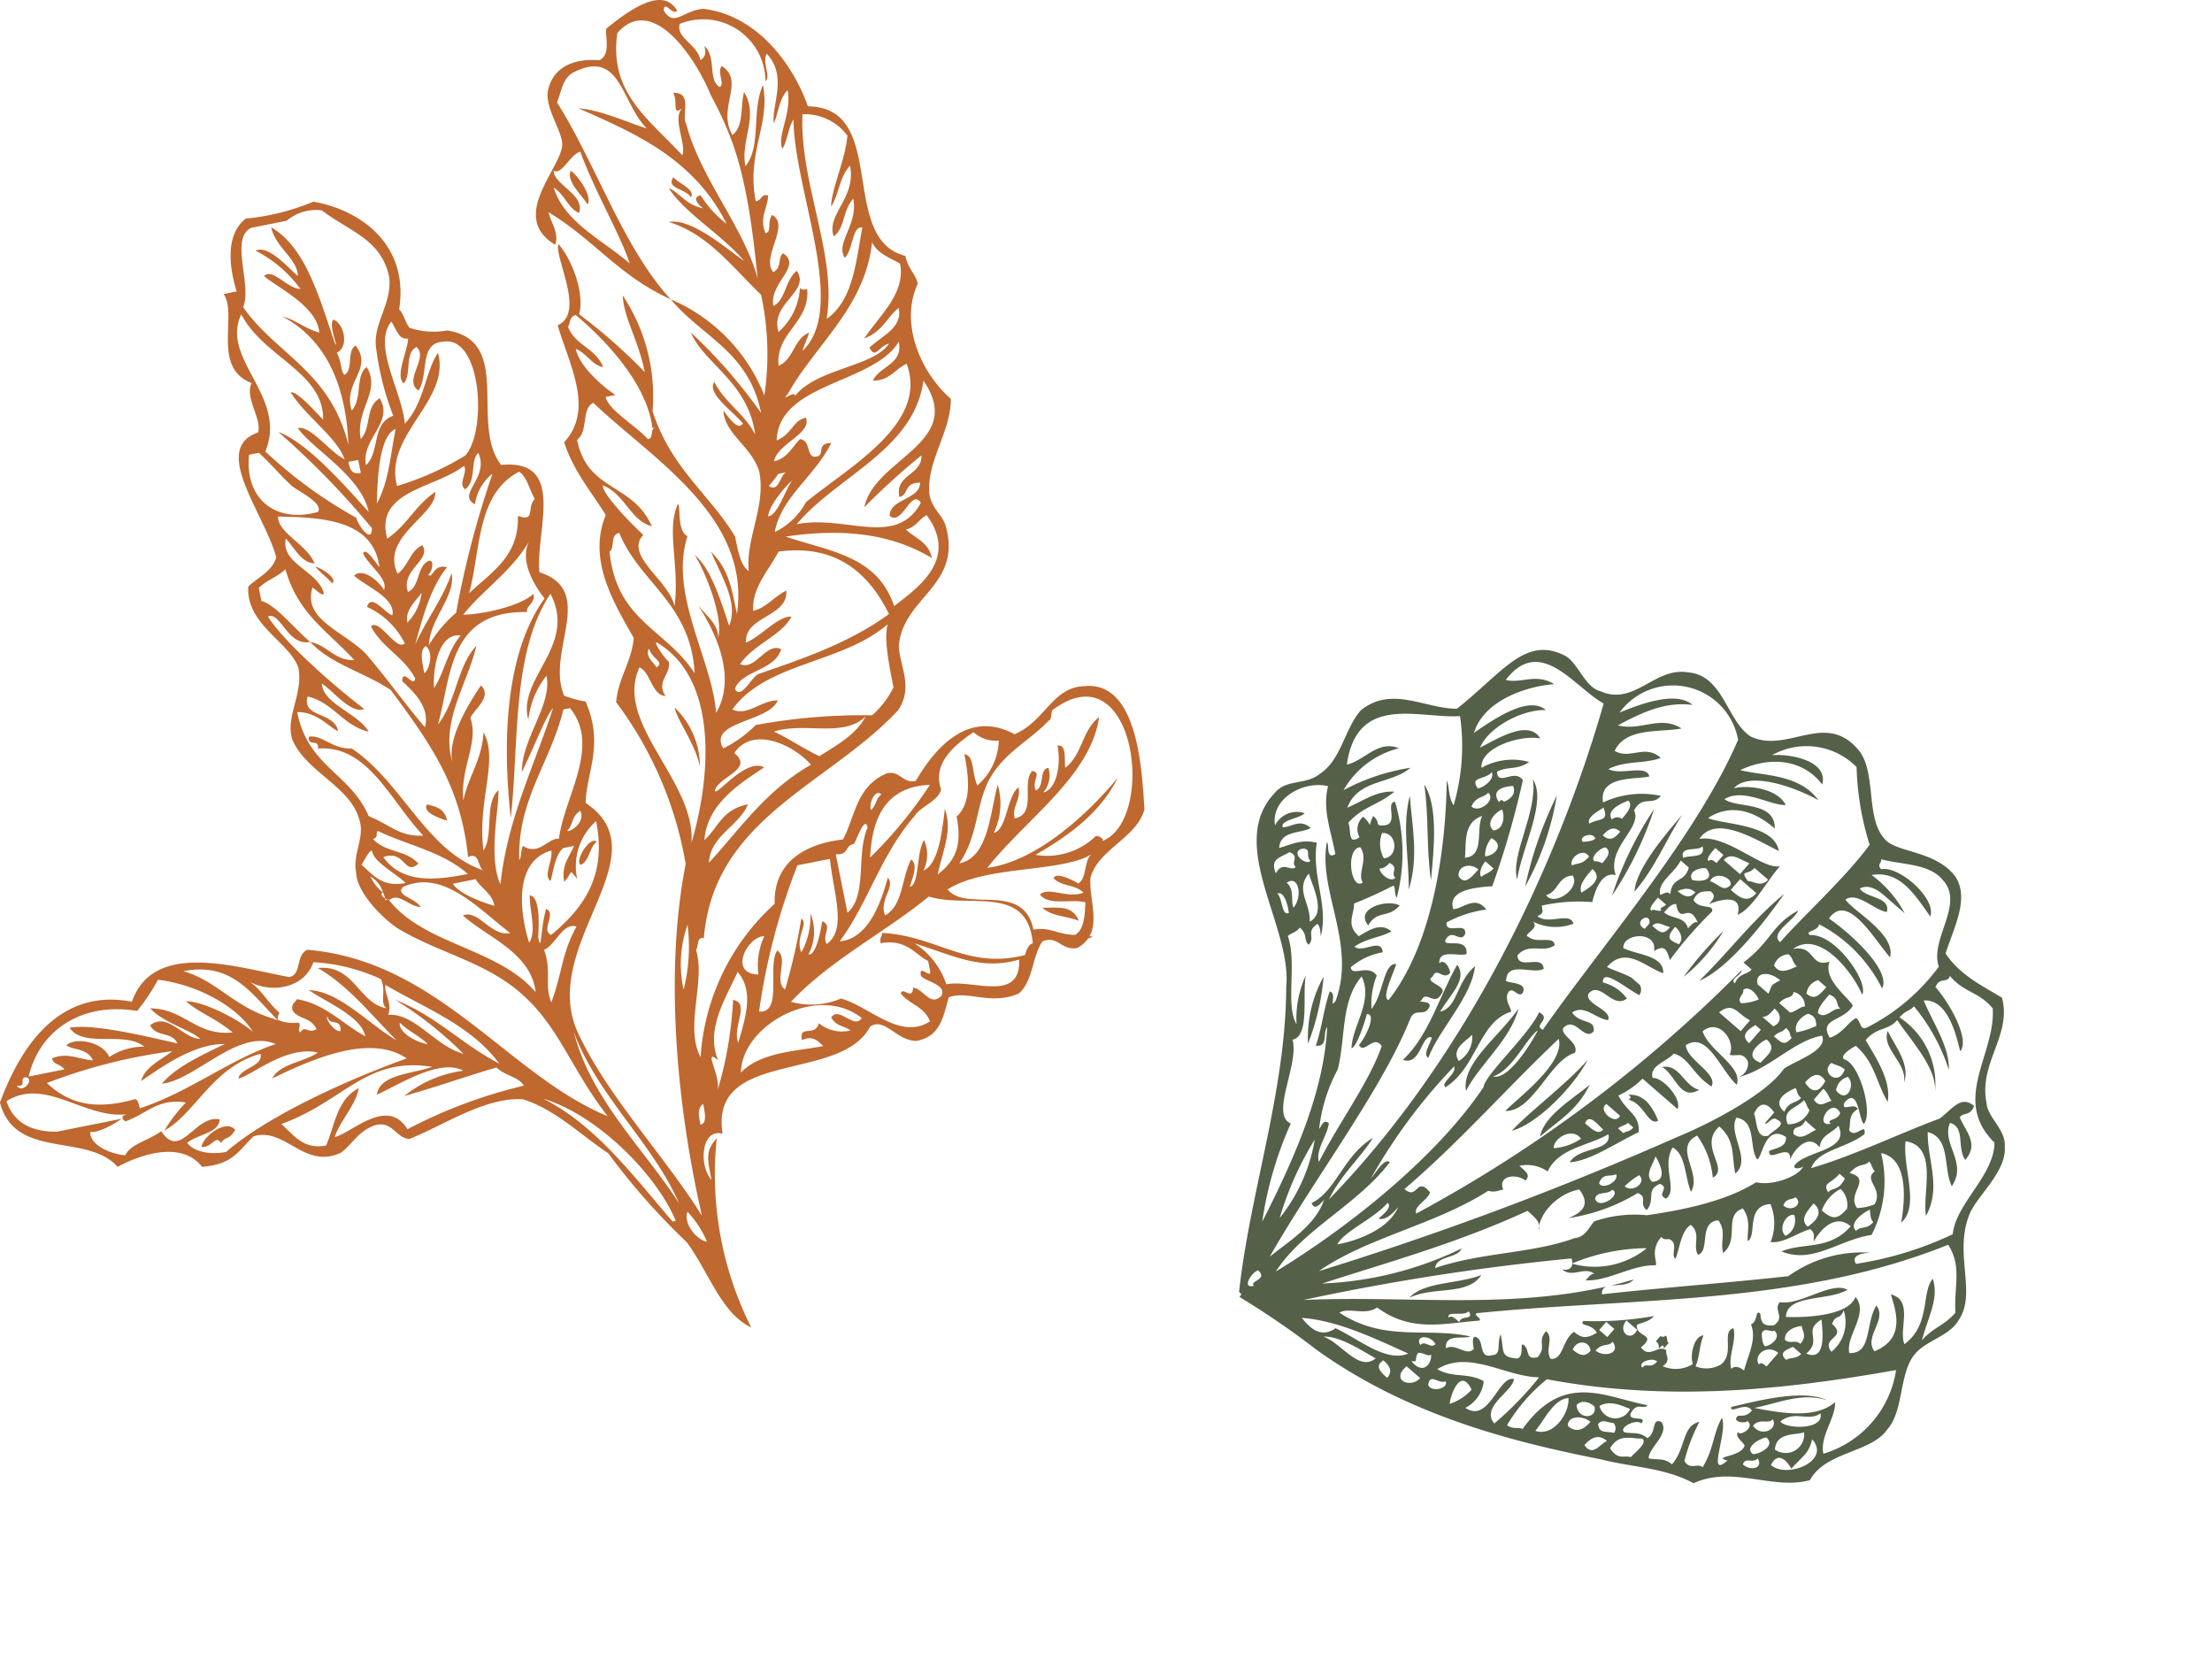 <svg xmlns="http://www.w3.org/2000/svg" width="166.878" height="126.35" viewBox="0 0 166.878 126.35"><g id="Group_3042" data-name="Group 3042" transform="translate(-117.658 -666.422)"><g id="Group_3017" data-name="Group 3017" transform="translate(-3146.757 -3248.467) rotate(41)"><path id="Path_2290" data-name="Path 2290" d="M39.909,303.529c-.539,3.238-.27,6.476-.539,9.174,1.078-2.159.808-6.746.539-9.174" transform="translate(5138 472)" fill="#546048" fill-rule="evenodd"></path><path id="Path_2291" data-name="Path 2291" d="M30.195,304.069c0,1.619,0,5.4,1.08,6.745,0-2.429-.809-4.587-1.08-6.745" transform="translate(5138 472)" fill="#546048" fill-rule="evenodd"></path><path id="Path_2292" data-name="Path 2292" d="M30.195,312.163a26.676,26.676,0,0,0-1.888-7.015,26.7,26.7,0,0,0,1.888,7.015" transform="translate(5138 472)" fill="#546048" fill-rule="evenodd"></path><path id="Path_2293" data-name="Path 2293" d="M52.59,306.227c.539,1.349,2.7.81,3.507,2.158-.54-1.348-2.158-1.618-3.507-2.158" transform="translate(5138 472)" fill="#546048" fill-rule="evenodd"></path><path id="Path_2294" data-name="Path 2294" d="M38.29,308.656a25.965,25.965,0,0,0,0,4.586,13.106,13.106,0,0,0,0-4.586" transform="translate(5138 472)" fill="#546048" fill-rule="evenodd"></path><path id="Path_2295" data-name="Path 2295" d="M13.737,316.48c1.079,2.158,2.969,3.508,4.587,5.4-1.079-2.428-2.968-3.777-4.587-5.4" transform="translate(5138 472)" fill="#546048" fill-rule="evenodd"></path><path id="Path_2296" data-name="Path 2296" d="M41.527,319.448c1.08-.271,2.7,1.079,3.238-.54-1.079.54-2.427-.539-3.238.54" transform="translate(5138 472)" fill="#546048" fill-rule="evenodd"></path><path id="Path_2297" data-name="Path 2297" d="M40.988,322.686c.271,0,.271,0,.271.27.808-.406,1.769.1,2.312.038a.422.422,0,0,0,.386-.308c-1.08-.54-2.159-.81-2.969,0" transform="translate(5138 472)" fill="#546048" fill-rule="evenodd"></path><path id="Path_2298" data-name="Path 2298" d="M36.131,330.51c1.079-1.618,1.349-5.4.81-7.823,0,2.427-.81,6.2-.81,7.823" transform="translate(5138 472)" fill="#546048" fill-rule="evenodd"></path><path id="Path_2299" data-name="Path 2299" d="M17.784,325.923c-.27-1.349.81-1.349.81-2.7-1.08.269-2.428,2.428-.81,2.7" transform="translate(5138 472)" fill="#546048" fill-rule="evenodd"></path><path id="Path_2300" data-name="Path 2300" d="M31.544,330.51c-.539-2.157,0-5.127-1.079-7.284.269,2.7-.539,5.935,1.079,7.284" transform="translate(5138 472)" fill="#546048" fill-rule="evenodd"></path><path id="Path_2301" data-name="Path 2301" d="M38.02,329.431c.27-1.89.81-3.238.27-5.4-.27,1.619-1.08,4.046-.27,5.4" transform="translate(5138 472)" fill="#546048" fill-rule="evenodd"></path><path id="Path_2302" data-name="Path 2302" d="M20.212,335.636a18.276,18.276,0,0,0-2.429-4.587,9.468,9.468,0,0,0,2.429,4.587" transform="translate(5138 472)" fill="#546048" fill-rule="evenodd"></path><path id="Path_2303" data-name="Path 2303" d="M55.557,335.367v-.54c-.269,0-.269-.27-.539-.27a.264.264,0,0,1-.27.27v.54c.27,0,.27,0,.54.269,0-.269,0-.539.269-.269" transform="translate(5138 472)" fill="#546048" fill-rule="evenodd"></path><path id="Path_2304" data-name="Path 2304" d="M38.559,345.08c.811-1.889,3.238-2.968,2.968-4.857-.809,1.619-2.968,3.238-2.968,4.857" transform="translate(5138 472)" fill="#546048" fill-rule="evenodd"></path><path id="Path_2305" data-name="Path 2305" d="M50.431,332.938c-.317.5-.649.991-.991,1.47.378-.414.991-.854.991-1.47" transform="translate(5138 472)" fill="#546048" fill-rule="evenodd"></path><path id="Path_2306" data-name="Path 2306" d="M46.15,335.079c-.005-.007-.012-.012-.017-.019-.006.014-.014.024-.02.038l.037-.019" transform="translate(5138 472)" fill="#546048" fill-rule="evenodd"></path><path id="Path_2307" data-name="Path 2307" d="M72.286,328.892c0-1.889-2.159-3.777-2.159-5.666,0-1.35,1.079-2.7.81-4.048-.27-2.428-3.508-3.507-4.587-6.476-.54-1.347,0-4.317-1.349-5.666-.81-1.079-2.428-.808-3.238-1.618-2.428-1.888-1.889-5.128-4.317-6.745-1.619.27-3.507.809-5.4.27-.81-1.89-1.349-4.318-3.238-4.857-2.428-.54-4.587,1.618-5.936,1.35-2.158-.271-3.777-3.509-5.935-3.778-3.778-.54-3.778,3.778-6.746,4.585-2.158.271-4.586-2.157-6.745-.539-2.158,1.349-1.349,4.586-4.047,5.4-1.08.54-2.7-.54-3.777-.271-3.238.811-2.7,4.047-3.509,8.365-1.888,1.618-4.855,1.888-5.395,4.855,0,1.89,1.349,3.778.809,5.666-.269,1.351-1.619,1.89-1.619,3.239-.269,5.4,7.555,6.745,10.253,10.523,5.127,5.934,8.095,13.49,12.411,19.7.27,0,.27,0,.27.271a62.044,62.044,0,0,1,7.015-.81c8.634-.81,15.919-4.587,21.585-7.824,2.159-1.079,4.047-2.7,6.476-3.238,1.349-2.968,4.856-3.507,6.475-5.936-.54-2.429,2.158-4.588,1.889-6.745m-28.87-24.283c-.54,0,.27-.539,0-1.079a11.01,11.01,0,0,1,6.745.54c-.27-1.35-4.047-1.62-6.475-1.35-.27-2.43,3.507-1.078,5.4-.81-.809-1.62-4.317-.808-5.4-1.079.27-1.079,2.158-.808,2.968-1.349-.54-1.078-1.889.27-2.7,0,.269-.673,1.011-.809,1.787-.809h1.99a8.567,8.567,0,0,0-3.777-.54c1.349-1.619,3.237-1.08,5.4-.541-.54-1.349-4.317-1.349-5.127-.268-.539,0-.269-.54-.539-.54,1.619-.808,2.968-2.159,4.587-1.888,2.428.269,2.158,4.047,4.047,5.127a15.346,15.346,0,0,1-1.08,7.013c-.269.54-.539,0-1.079,0-.27.54,0,1.621-.539,2.429-1.619-.541,0-1.619-.27-2.968-.81-.269-2.968,0-3.508-1.349-.809,1.349-1.619-.27-2.7,1.08.54-2.429,4.587-1.619,6.206-.81-.27-1.079-4.587-2.16-5.936-.809m11.062,9.442c1.889.811-.539,2.97-.539,4.317,0,.54.539,0,.539-.268.27.808-.809,2.7-1.888,3.237-.81,2.7-2.968,5.4-4.587,7.285a9.335,9.335,0,0,0-2.7,2.967c0,.54.27,1.35-.27,1.89-1.619,2.968-4.587,5.395-6.476,8.634-.539-.81.81-1.62.54-2.428a26.413,26.413,0,0,1-6.206,8.9c2.428-4.047,5.666-8.9,8.095-14.3.809,0,1.349,0,1.619.539-.81-.808-.81-2.967.269-4.317,1.349.271,1.349,1.079.81,2.159a14.152,14.152,0,0,0,2.7-4.856c.809-.271.54.54,1.349.54,0-1.08-1.079-1.08-.54-2.159.81-.271.27.809,1.08.54.269-1.079-1.889-1.619-2.159-3.239,1.079-.269,2.159,1.079,3.238,1.62-.27-1.62-3.238-1.62-2.428-3.508a6.415,6.415,0,0,1,2.967,1.619c.54-1.35-2.428-1.08-2.158-3.237,1.619,0,2.158,1.079,3.238,1.887.269-1.619-2.429-1.887-2.7-3.237,1.349-.81,2.158,1.078,3.237,1.35.27-.272-1.349-2.429.54-2.7.54.541,0,1.08-.27,1.62.54.809.81-1.62,1.619-.54-.27-.808-.27-2.427,1.079-2.158-.539-.808,0-1.348,0-2.159m-10.792,15.11c-.27-.808.27-.808.539-1.348.54.268,0,1.619-.539,1.348m1.079-.269c.81-.27.27,1.889-.54,1.348-.269-.539.54-.808.54-1.348m.54-.811a5.468,5.468,0,0,1,.27-1.347c.809,0,.539,1.347-.27,1.347m.27-3.237c.809.271,1.888.811,1.079,1.619-.81,0-.81-1.08-1.079-1.619M52.32,315.4H53.4c-.27.539-.27,1.348-1.079,1.348-.54-.54.27-.54,0-1.348m-.81,1.078c-1.079-.539-.27-1.349-.27-2.157.27,0,.54.267.81.267a1.668,1.668,0,0,1-.54,1.89m-1.079-3.238c0-.808.27-1.348,1.079-1.079.27,1.079-.27,1.349-1.079,1.079m.54,1.081c0,.539-.54.808-.27,1.618-1.349,0-.81-1.351-.54-1.89.27,0,.27.272.81.272m-.81,2.157v1.08c.27,0,0-.81.54-.81.809-.27.27.81.27,1.35-.54.808-1.349-.271-1.889-.54-.27-.81,0-1.35,1.079-1.08m3.778-2.157c-.81,1.079-1.349-1.621,0-1.081.269.54-.54,1.081,0,1.081m-1.349-2.16a1.2,1.2,0,0,1,0-1.349c.809,0,1.349,1.62,0,1.349m.269.811c-.269.268-.269,1.077-1.079.808V312.7c.54,0,.81.272,1.079.272m-1.888-2.16c.269,0,.539-.27,1.079-.27.54,1.35-1.349,1.35-1.079.27m-6.206.808c.27-.267.27-.538.27-1.078.809,0,1.079.54.809,1.078Zm.54.812v1.348c-.81,0-.81-.54-.54-1.348Zm0-3.777a1.073,1.073,0,0,1,1.349.267c-.27.272-.27.812-.54,1.081H45.035c0-.809.54-.809.27-1.348m.809-1.889h.81c0,.808,0,1.349-.81,1.349a1.225,1.225,0,0,1,0-1.349m0,5.934c1.079,0,.81.81.81,1.621-1.349.539-1.08-1.081-.81-1.621m.27-.539c0-.541.27-.541.27-1.079.539,0,.539.271.809.271,0,.808-.27.808-1.079.808m.809-2.967c.54-.272.81,0,1.08.269a5.892,5.892,0,0,1-.81,1.349c-.539-.27-.539-1.078-.27-1.618m.54-.539c-.27-.272-.27-1.081-.27-1.621.81-.268.81.272,1.349.272-.539.268-.27,1.349-1.079,1.349m-4.587-1.889c.54,0,.54.268,1.079.268-.269.54-.539,1.349-1.349,1.081a1.186,1.186,0,0,1,.27-1.349m.81,1.889c-.27.808-.27.539,0,1.348h-1.08c-.809-.54,0-1.348,1.08-1.348m.269,3.777v1.078H42.067c.27-1.349,1.079-.81,2.158-1.078m-.539-1.62a3.741,3.741,0,0,1-.81,1.08c-.539,0-.269-.81-.539-.81,0-.54.809-.54,1.349-.27m-7.015-15.378c-.81-1.62-3.238-.271-4.317.807a5.31,5.31,0,0,1,5.4-3.505,21.413,21.413,0,0,0,4.587,3.776c.27,2.968-.27,7.556-.27,9.983-1.079,0-.27-1.888-.54-2.7-.809,2.158,0,2.969-.539,5.666H41.8c0,.54-.539.81-.27,1.619-.539,0,0-.809-.269-1.079a103.525,103.525,0,0,1-6.477,29.949c-.539-.269,0-1.349-.269-1.888-1.619-.271-.27,1.079-1.619,1.079.81-5.4.81-10.523,1.349-16.189,1.619,1.079.539,5.666.539,6.745,1.62-1.348,0-5.127,1.08-6.745-.269-.81-1.619-.269-1.888-.81,0-1.349,1.888-.27,1.888-1.349-.54-.808-1.08.271-2.158,0,.27-1.08,1.618-.808,2.428-1.349-.27-.809-2.158.269-2.428-.54,0-1.348,2.158-.269,2.428-1.62a3.2,3.2,0,0,0-2.158.272c-.81-.81,1.619-.81,2.7-1.08a.736.736,0,0,0-.47-.606h-.846c-.641.134-1.382.47-1.922.606,0-2.157,2.159-1.89,3.508-2.429-.81-1.077-2.429.272-3.508.539-.809-.808,1.079-2.7,1.888-1.348.271-.808.54-.808,1.35-.268a28.971,28.971,0,0,1,0-4.857c-.27-.541-.81.54-1.619.268-.271-.809.269-1.077.54-1.349.539,0,.539.272.539.81.27-.538,1.349-2.428,2.159-.81.539-1.079,0-3.237,0-4.856-.81,1.078-4.587.81-5.936,2.429-.27-2.159,2.967-2.7,5.126-3.239-1.619-1.347-4.587,1.35-5.666,1.62.54-1.888,2.159-2.7,4.317-2.7-1.35-1.617-3.238.812-4.317.812.54-1.62,2.967-1.89,3.778-2.7-1.35-.54-3.238.808-3.778,1.619,0-1.619,2.967-2.97,5.4-3.509-2.429-.538-4.317,1.35-5.935,2.159.809-1.889,2.7-3.777,5.4-3.237m3.238,31.027c-.27-.808.809-.54,1.349-.54,0,.54-.54.54-1.349.54m.539,1.079a4.345,4.345,0,0,1-1.079,1.89c-.54-.54,0-2.159,1.079-1.89m-.27-3.237h1.349c.27.81-1.618.81-1.349,0m-7.554-.81c.269,1.079.809,4.318-.27,4.858.809-1.35,0-3.779.27-4.858m-.27-16.727h.809c.54,1.078-.539,1.349.27,2.428-.27,0-.27,0-.54.54-.809-.54-.269-1.89-.539-2.968m.539-1.89c.81.54-.269,1.079-.539,1.619-.81-.54.539-1.079.539-1.619m.81,5.127c0,.27-.27.539,0,.539,0,.27-.54.27-.54.54-.27,0-.27-.54-.27-1.079Zm.539-4.048c1.079.271.27,1.079-.269,1.351-.81-.272,0-1.351.269-1.351m-.539-1.618h.809v.809c-.27,0-.539,0-.539.27-.27,0-.27-.54-.27-1.079m1.078.27c0-.81.811-.81,1.62-1.079v1.079Zm1.62,1.08c0,.808-.809.539-1.349.808-.271-.808,1.079-1.349,1.349-.808m0,3.776c-.27,0-.27.54-.27.81-.81-.539-1.35.269-2.158.269,0-.539,0-.808.269-1.079,1.35,1.079.539-.808,2.159,0m0,2.157c-.809.272-1.08.272-1.08-.808.54,0,1.08.27,1.08.808m-1.349-.538c0,.81-.271.81-1.079.81,0-.539.539-.539,1.079-.81M33.7,308.657c.27-.54.539-.811,1.078-.811,0,.539-.269.811-1.078.811m0,3.237v.54c-1.079.268-.54-1.35,0-.54m3.507-7.285c-1.079-.27-.269-.27-.269-1.079H38.29c0,.809-.81.809-1.08,1.079m1.08.269c0,1.079-.81,1.079-1.619,1.079v-1.079Zm-25.633,4.587a15.781,15.781,0,0,1,4.048,5.4c-.81-.272-1.079-.811-1.619-1.08,2.968,3.506,7.285,9.713,7.555,15.379-.54.271-1.08-1.888-1.349-2.427-.81.539.809,2.427.809,3.776a5.873,5.873,0,0,1-1.349-2.157c-1.079-.272-1.349,1.348-1.889.808a5.071,5.071,0,0,1,1.08-2.427c-.81-.811-1.08,1.079-1.889,1.079.269-1.079,1.079-1.89,1.349-2.7-1.08,0-1.349,1.079-1.619,1.888-1.349,0-1.349-1.08-1.889-1.62a31.121,31.121,0,0,0,1.349-2.967c.27,0,.27.271.81.54a13.5,13.5,0,0,0-4.858-5.4c-.539.54,1.35,1.079.541,1.888-.541.541-.27,0-1.08,0,.271,1.08.539.541-.54.541a1.246,1.246,0,0,0,.811,1.348c-.271,1.079-.811,0-1.35-.269,0-1.62.81-2.429,1.079-4.047-1.079.808-1.348,2.157-1.888,3.236-.809-2.157,1.348-3.507,1.619-5.395a15.766,15.766,0,0,0-2.7,4.586,6.649,6.649,0,0,1,1.079-5.125c-1.619.539-1.349,2.427-2.158,3.506-2.968-4.587,1.888-6.207,4.046-8.364m4.587,1.619c.54.271.27,1.35,0,1.618-1.079-.268,0-.808,0-1.618m3.778,5.126a2.055,2.055,0,0,1-.54-1.348c1.079-.272,1.079.809.54,1.348m1.079.27c0,.541-.27.808-.27,1.08-.27,0-.539-.539-.539-1.08Zm-.809.808c0,.812,0,1.62-.81,1.351-.539-.539,0-1.351.81-1.351m-1.349,0c-.54-.808-1.889-1.886-1.08-3.237.27,1.08,2.159,2.159,1.08,3.237m.269-2.965c-.809,0-.809-1.081-.539-1.621.539.272,1.079,1.08.539,1.621m-.809-2.16c-.27,0-.27,0-.27.271-1.079-.271-.539-1.079,0-1.62.54.27.54.808.27,1.349m-1.619,1.888c-.27-.809.27-1.077.27-1.617.809,0,.54,1.617-.27,1.617m7.285,25.9a12.415,12.415,0,0,1-1.889-4.317c-1.079-2.158-3.237-4.048-3.237-6.476,1.888.81,1.888,3.239,2.967,4.586.27-.268-.539-2.158-.809-2.7.54-.539,1.079,1.351,1.079,2.159.81.271.27-1.348,1.349-1.079,1.08,2.7,1.349,6.476,2.159,9.713-.81-.539-.81-1.888-1.349-2.7-.54,0-.27.54-.27.809m-9.443-17.808a.992.992,0,0,0,.269-.809c.81-.269.54.539,1.08.539,0,.54-1.08.54-1.349.27m-1.619-2.157c.809-.811,2.158.539,1.349,1.348a2.216,2.216,0,0,1-1.349-1.348m1.349,3.777c-.27,1.078-2.7-1.079-1.889-1.89,1.079.27,1.079,1.619,1.889,1.89m-5.4,3.776c-1.08-.539-.54-1.079-.27-1.887.809-.272.539.539,1.079.539,0,.54-1.079.269-.809,1.348m.269-2.7c.54-.539.54.271,1.08.271,0,.54-1.619.54-1.08-.271m.81,3.778c.27-.541,1.349.27,1.618.539-.269.54-1.079-.539-1.618-.539m0-1.08c.27-1.079,1.618,0,1.618,1.08-.54-.269-.809-1.08-1.618-1.08m.809-1.619c.809.54,2.968,1.35,2.429,2.7-.81-1.08-2.429-1.08-2.429-2.7M23.18,341.034c-1.619.539-2.428-3.779-4.047-4.858.81-1.078-1.619-2.968-2.428-4.316a7.894,7.894,0,0,0,1.889,3.238c-1.619-.54-2.968-3.509-4.857-4.588,0-.27.27-.539.27-1.078.809,0,.809.539,1.349.539,0-.81-.81-.539-.54-1.618.27,0,.54.269.81.539-1.08-2.158-3.509-2.969-4.857-5.126-1.079.539-1.349,1.349-1.889,2.157-.809-1.079.54-1.888.81-2.7-1.079,0-1.079.809-1.619,1.348-.54-.269.54-1.348.54-1.887a1.834,1.834,0,0,0-1.08,2.157c-1.619-1.349-.539-4.047,1.08-4.855.809,1.618,2.428,2.427,3.777,3.506-.271.81-.81-.269-1.079-.269,1.887,3.237,6.745,4.316,8.364,8.634,0,.809-.27-.539-.81-.271.54,1.35,1.349,2.43,1.889,3.778.809-.54-.27-1.079-.27-1.62,2.968,3.778,4.587,8.906,5.936,14.3a27.928,27.928,0,0,1-3.238-7.014m2.159-.271a12.831,12.831,0,0,1,1.888,6.206,24.371,24.371,0,0,1-1.888-6.206m3.237,10.254c1.08,0,0,1.078.539,1.078-.539.81-.808-.54-.539-1.078m-.269-6.477c.539.271.539-.269.539-.808.81,1.888,0,4.316-.27,5.935-1.349-6.746-1.888-15.109-3.777-20.506-.27-.808.54-.808.54-1.348,0-1.079-1.079.268-.81-.271-.269-.808,1.08-.269.81-1.348,0-.811-1.619.269-1.349-.539-.27-.811.809-.272.809-1.081-.27-.269-1.079-.539-1.079,0-.81-.808.809-1.348,1.079-1.887-.809-1.08-1.619.808-1.889.269-.269-1.08,1.08-.54.81-1.349-.54-.81-1.079,1.08-1.619.269a9,9,0,0,1,1.619-2.7c-1.349-.27-1.349,1.079-1.889,1.619-1.349-.808.27-2.429,1.079-3.237a67.407,67.407,0,0,0-3.507-7.555c-1.08-.269-1.08,1.617-1.889.809.27-.809,1.08-1.078,1.349-2.157a4.736,4.736,0,0,0-2.428,2.7c-1.079-1.08.54-3.779,1.888-4.587-1.618-.54-2.428,2.156-2.967,3.507-.54-1.618.539-4.318,1.888-5.4-1.618,0-2.428,2.7-2.967,4.858-1.081-2.428.809-5.4,2.158-6.746-1.619.268-1.889,1.619-2.968,2.158-.271-4.317,4.317-2.968,6.745-3.506,5.4,11.6,9.714,26.98,8.9,41.819-.539-1.888-.269-4.048-.539-5.666-.809,2.429.539,4.858-.269,6.745m-.81-33.456c-.539,0-.27-1.348,0-1.348.54,0,.54.539.54,1.078a.943.943,0,0,0-.54.27m.81,2.428c-.54-.27-.54-1.078-.54-1.89,1.079,0,.809,1.08.54,1.89m-1.349-.538c1.079.268.539,2.7-.54,2.428.54-.812-.27-1.62.54-2.428m0-1.89c0,.81-.27.81-.54,1.35-.54-.271-.27-1.62.54-1.35m-.27-1.888c0-.811.27-1.079.809-1.079,0,.54,0,1.079-.809,1.079m-.27-1.35c-.809-.27-.27-1.349,0-1.889.54,0,.54.811.54,1.351a.579.579,0,0,0-.54.538m0,1.89c0,.269-.27.539-.54.808-.539,0,0-1.079.54-.808m-1.079-.54c-.54-.272,0-1.35,0-1.62,1.079.541.27.809,0,1.62M29.115,327a2.1,2.1,0,0,1,.541,2.158c-1.08-.269-.541-1.619-.541-2.158m1.62,11.332c-.54,0-.27,1.35-.27,1.889a41.706,41.706,0,0,1-.809-10.523c.539.27,0,1.62.539,1.62.81-2.7-1.349-5.4,0-7.555-.269-.271-.809-.271-1.08-.81-.269-.81.811-.269.811-.81-.27-1.078-1.619.541-1.619,0-.81-1.078,1.349-1.618,1.619-2.429-.811-.809-1.35,1.351-2.159.54,0-1.349,1.348-1.349,1.619-2.428-.54-.541-1.079.81-1.889.81-.539.269.27-1.079-.539-1.079a3.778,3.778,0,0,0,2.428-1.889c-.81-.54-1.349,1.35-2.428,1.35.269-.541,0-.541-.27-.811a12.758,12.758,0,0,1,2.7-2.7c-.271-.538-1.079-2.157,0-2.7-1.889-1.078-.81-4.046-2.159-4.586-.269-1.35.81-1.08.81-2.158a6.853,6.853,0,0,0-2.968,3.238c-1.619-1.351.809-2.969,1.349-3.778-.809-.54-1.619,1.348-2.7,1.618.54-1.349,1.889-2.158,2.428-3.238-1.619,0-1.619,1.62-2.968,1.889-.539-1.889,1.619-3.237,2.7-4.587-1.888.27-2.158,2.158-3.777,2.968.809-2.157,1.619-3.776,3.238-4.856-1.619,0-2.968,2.428-3.778,4.046a4.993,4.993,0,0,1,8.095-4.317c2.428,7.556,2.428,18.618,3.237,26.173-.809.269,0-1.08-1.079-.81.54,1.889,0,6.206.54,7.016.809,6.475-.81,14.839-2.7,20.774-.541-3.778,1.349-7.824,1.079-11.871m1.889,2.428c.539,0,.269,1.079.269,1.35.54-.271.54-1.079.54-1.62.54,1.62-.54,3.778-1.619,5.127-.27-1.08.81-3.238.81-4.857M37.75,335.1c.54-.271.54-.54.809-.81-1.079-.541,0-1.619.81-1.619,0-.54-.27-.54-1.079-.54a2.729,2.729,0,0,1,1.888-1.08c-.539-1.888,1.08-3.507,1.619-5.126,1.079.811-1.079,2.158-.809,3.509,1.079-1.079,1.619-3.238,2.428-5.127-.809-1.079-1.619-.539-2.968-1.079a6.355,6.355,0,0,0,.54-2.158h3.507c-.27-.811-2.428-1.079-2.968-.54-.809-.539,0-1.62,0-2.428,1.08-.54,2.159.268,3.778,0-.27-1.079-2.7-.271-3.508-1.079.54-1.89,3.238-.271,4.857-.271-.54-1.348-3.238-.54-4.587-1.348.27-1.62,2.428-1.079,2.7,0,.54-.271.54-.812,1.349-.54a1.07,1.07,0,0,1,.27,1.348c1.349-1.887,1.349-4.855,2.7-6.474,1.079.539-.27,2.7-.54,3.776.27,2.159-1.349,6.477-2.7,9.175a248.4,248.4,0,0,1-13.76,25.361c1.079-4.316,4.317-8.363,5.666-12.95m4.317-9.983c0-.271.27-.541.27-.81h.539c0,.539-.269.539-.269.81Zm3.777,9.712a.817.817,0,0,1,.289.234,14.935,14.935,0,0,1,3.489-4.551,6.234,6.234,0,0,1-3.472,4.569c.2.278.1.627-.306.828,1.08,0,1.08-1.349,2.159-1.349-.27,0-.27.269-.27.809,1.349-1.079,1.889-3.238,3.238-4.318,0-.268-1.08-.539-1.08-1.888.27,0,.27,0,.54-.269.809-.27.809.809,1.349.809-.27-.809-1.079-1.888-.809-2.7,1.079,0,1.079,1.078,1.888,1.35.54-.811-1.619-1.89-.539-2.97,1.079.272,1.079,1.08,1.888,1.62.27-1.62-1.888-2.159-1.079-3.508,1.079.271,1.349,1.079,1.889,1.62.27-.81-1.889-1.889-.54-3.239a3.825,3.825,0,0,1,1.889,2.159c.809-.54,1.079-1.889,1.619-2.7.539,0,.539.27.809.539-.27-1.348,0-2.7,1.349-2.7,0,2.429-1.888,3.238-2.7,4.857,2.428-.809,2.7-3.507,4.317-5.4a8.852,8.852,0,0,0-3.507-5.127c1.888-1.078,3.776,1.619,4.586,2.968.27-1.89-2.7-3.238-3.777-4.858,2.158-1.347,3.508,2.16,4.857,3.24-.54-2.428-2.7-3.24-4.048-4.857,1.619-.809,2.7,1.35,4.048,1.889-.27-2.158-2.7-1.889-3.238-3.509,1.079-.539,1.619,1.08,2.7,1.351,0-1.619-1.35-1.619-2.428-2.16,0-.54.539-.54.269-1.348-1.349,0-1.079,1.348-1.349,2.429-1.618,2.965-2.968,6.2-4.856,9.172-.54-1.349,1.079-2.967,1.349-4.587-.54-.808-.27.809-1.079.54-.27-.54-.81-.808-.54-1.619-.54-.269-.809,1.079-1.079.271,0-1.62,1.619.268,2.158.268,0-1.08-3.237-3.237-4.317-2.7-.539,0,0-1.348,0-1.348,1.889,0,2.968,1.079,4.587,1.618-.809-1.351-2.7-1.89-4.317-2.429,0-1.349.81-1.618.81-2.7,2.158.541,4.586.809,5.666,2.16a6,6,0,0,0-5.666-2.43c0-.808.269-.808.269-1.348a14.454,14.454,0,0,1,5.127,1.888c-1.08-1.348-3.238-1.888-4.857-2.7,1.349-1.35,3.777.538,4.587,1.079,0-1.079-2.7-2.157-4.587-2.429-.27-.808.54-.808.27-1.347,1.619.267,2.428-.541,4.047-.271,2.428,2.428,2.159,7.284,6.745,7.556,1.619,1.888.81,5.394,2.159,7.282a26.249,26.249,0,0,1-4.047,6.478c-.81-.271,0-1.079.27-1.351a9.53,9.53,0,0,0-3.508,5.4c-3.238,3.507-6.475,6.745-9.713,10.252a.51.51,0,0,1-.123-.673c-4.592,6.293-11.163,10.587-16.6,15.783a176.564,176.564,0,0,1,13.22-15.65m9.713-14.57c.81,0,.54,1.08-.269,1.08-.27-.54.269-.809.269-1.08m4.857-3.507a3.753,3.753,0,0,1-.809,1.079c-1.349-.269-.54-2.427-2.159-1.619,0-1.079.54-1.079.54-1.62.27,0,.539.272.809.272-.27,1.079,1.349.54,1.619,1.888m.809,1.079c0,.81-.539.81-.539,1.349-.81,0-.54-1.349-.27-1.89.27.272.54.541.809.541m-3.507,1.888a2.973,2.973,0,0,1,0-2.157,1.687,1.687,0,0,1,1.349.808c0,1.08-.27,1.349-1.349,1.349m0,1.62c-.81,0-.81-.809-.81-1.62q1.215,0,.81,1.62m-.54-2.969c-.809-.268-.27-.539-.27-1.618h.54c.27,1.079-.27,1.079-.27,1.618m-.27,4.588c-.809,0-1.079-1.349-.539-1.619a1.3,1.3,0,0,1,.539,1.619M42.607,344c-.54,0-.81,0-.81.27-.539-.27.81-.81.81-1.35.809.27-.27.54,0,1.08m-7.015,7.554c.809-.81,2.7-1.078,4.047-1.349-.27,1.619-2.7.811-4.047,1.349m4.586-1.618c.81,0,1.08.269,1.08.808-.54,0-1.349,0-1.08-.808m-4.317.54c-.269,1.078-1.08,1.348-2.428,1.078,2.159-1.618,5.126-2.428,7.825-3.236-.81,1.618-3.508,1.618-5.4,2.158m5.666-3.238c-.809-.27,0-1.08.81-.811,0,.541-.81.271-.81.811m.27.54c.27-.271.81-.271.81-.54.539.54.539,1.618-.81,1.348.54-.268,0-.268,0-.808m0,1.348h1.349c0,1.079-1.619,1.618-1.349,0m2.159,0c-.54-.808.539-.54.809-1.079.54.271-.27,1.35-.809,1.079m2.158,0c-.27-.27-1.349-2.7.54-1.888a3.9,3.9,0,0,1-.54,1.888m3.508-1.079c-1.619-.269-.54-2.7-1.08-3.508-1.079.539.81,3.779-1.349,4.047a2.536,2.536,0,0,0-.269-2.428c-1.349.269-1.889,1.349-3.238,1.62.809-2.7,4.317-2.968,6.2-4.588a24.858,24.858,0,0,1-.269,4.857m0-6.475c-.81-.27-.81-1.349-1.619-1.349,0,1.079.809.81.809,1.889-.539.808-.809,0-1.349,0s.54.54.27,1.078c-1.079.81-1.079.27-2.158-.538.269.808,1.079,1.079.539,1.618-.539.808-1.079-.27-1.619-.27-.809,0,.27.81.27.81,0,.809-1.349.54-1.619,1.348-.809-.808.54-1.348.81-1.888-2.968,1.618-4.587,4.586-8.635,5.127.271-.811,1.62-1.079,1.889-2.159,3.238-.27,4.587-2.428,6.476-4.318,0-.268-.54,0-.54-.268,8.094-8.634,17.808-16.19,23.474-27.251,1.888.539,2.428,2.158,3.777,3.506,0,1.349-.54,1.889-.54,3.238-.809-1.618-1.079-3.238-2.428-4.046,0,1.348,2.159,2.7,1.619,5.126-1.079-.539-1.619-2.969-3.238-2.158,1.349.808,2.968,1.888,1.888,4.047-1.348-.271-.809-2.428-2.158-2.7.27,1.619,2.158,2.967.81,4.047-1.079-.808-.81-3.237-2.428-3.507.539,1.349-1.619,3.507-2.968,4.586-1.08-1.348,1.619-2.968,2.158-4.586-1.349.27-1.889,3.238-3.238,4.047,0,.81,1.08.539.81,1.619-.54.539-.81.539-1.349,0-.54,0,.27.539,0,1.079,1.079.539,1.349,1.888,1.888,2.968-.539,0-.809.27-.809.539-.809-.539-1.079-1.887-1.889-2.427-.539.808,1.349,1.348,1.08,2.7a2.214,2.214,0,0,1-1.349,1.348c-.27-.808-.81-1.348-1.08-2.158-.539.539.27,1.889.81,2.158a2.437,2.437,0,0,1-1.619,1.62c.27-.81-.54-.81-.54-1.08-.809,0-.539,1.348-1.619,1.08.27-1.62-.809-.271-1.349-1.08.27-.54.54-.809.54-1.348a25.066,25.066,0,0,1-3.777,3.776c0,.54.539-.27,1.349,0-.27.81-.54,1.079-1.349,1.079-.27,1.08.809,2.16,0,2.7m14.3-15.918c-.27-.811.269-.54,0-1.35a2.885,2.885,0,0,1,1.349,2.968c-1.349-.27.269-1.618-1.349-1.618m-.81.268c.54.54,2.428,2.158.81,2.7.269-1.619-1.349-1.08-.81-2.7m-.809,4.048v1.35c-.271,0-.54,0-.54.268-.809-.268-.54-1.618.54-1.618m-1.08.269c-.269,0-.539-.269-.809-.539-.27-.54.54-.54.54-.809.809,0,.539,1.079.269,1.348m.809-1.348c-.539-.539,0-1.35.271-1.619.27.269.809.269.809,1.08-.539,0-.539.539-1.08.539m.81,0h.81c0,.54-.54.809-.54,1.079-.809,0-.539-.539-.27-1.079m-7.015,7.555c0,.808-.539.54-.539,1.078-.54,0,0-1.078.539-1.078m-4.856.268h.809v.81h-.809Zm.539,2.43c0,.54-.27.809-1.079.809-.27-.809.54-1.349,1.079-.809m.81-1.62c1.079.27.27,1.349-.54,1.349,0-.808.54-.808.54-1.349m-.27-1.888h1.079c.27,1.078-1.079,1.078-1.079,0m.27,10.791c0-1.077-.54-2.7.27-3.507.809.811,1.079,2.968-.27,3.507m1.619-1.888c-.54-.539.269-1.349,1.079-1.349,0,.81-.27,1.349-1.079,1.349m-.54-1.619c0-.539.54-.808,1.079-.808.81.54-.27,1.619-1.079.808m1.349-1.079c.27-.808,1.079-1.079,1.889-1.349a1.234,1.234,0,0,1-1.889,1.349m1.079,2.969c0-.81.27-1.35,1.079-1.35-.269.54,0,1.618-1.079,1.35m-.27-1.89c0-.539.54-.539.81-.808a.579.579,0,0,1,.539.54c-.539.268-.809.808-1.349.268m3.508.27c-.54.27-.54.81-1.619.541-.27-1.35.81-1.619,1.349-2.159.54,0,.27,1.08.27,1.618m6.745-7.824c1.079,0,.27,1.62,0,1.62-.809,0-.27-1.35,0-1.62m-1.349,0c0-.809.81-.809.81-1.348.809.269.269,1.618-.81,1.348m1.349-1.62c.27-1.347,1.619-1.347,1.888-2.426,1.08.808-1.348,2.7-1.888,2.426m0,4.319c-.27-.541.54-.541.54-1.079.809.268.27,1.079-.54,1.079m1.888-4.858a1.4,1.4,0,0,1-.809,2.429c-.809-1.079.54-1.89.809-2.429m-.269,3.507c-.27-1.078.54-1.078,1.349-.808,0-1.349.27-1.619-.27-2.7,2.159.271.54,3.507-1.079,3.507m.54-6.744c-.271,1.889-2.429,3.237-4.317,4.317,1.079-1.349,1.888-3.239,3.777-4.048-1.889.541-3.777,3.239-5.126,5.127.27.54.539-1.079,1.349-.809,0,.809-.54.809-.54,1.079,0,.539.81,0,.81-.27.809,0,.269,1.348,0,1.08,0,.54,1.079.268,1.079.54.27.808-1.349,2.158-.27,1.618-.27,2.158-1.349-1.618-2.428-2.158.27,1.348,1.079,2.158,1.349,3.777-.54,0-.54.81-1.349.539a13.13,13.13,0,0,1-1.08-2.968c-.809,1.079.54,2.159.54,3.778-.809,0-1.079.54-1.619.809-.539-.54,0-2.428-1.079-2.7-.809.269.27.808,0,1.618-.809,0-1.079.539-1.619.81-.54,0,0-1.35.54-1.35,0-.809-.81.54-1.08,0-.269-1.078.54-.809.54-1.35-2.7,1.621-6.475,2.16-5.936,7.556-.27,0-.539.539-1.079.539a13.089,13.089,0,0,1,0-4.587c7.825-4.586,13.76-10.792,19.426-17.806a7.809,7.809,0,0,1,0,8.364c-1.079-.81-1.079-2.7-1.888-3.508" transform="translate(5138 472)" fill="#546048" fill-rule="evenodd"></path><path id="Path_2308" data-name="Path 2308" d="M22.1,309.2a29.4,29.4,0,0,0,2.7,6.745,21.16,21.16,0,0,0-2.7-6.745" transform="translate(5138 472)" fill="#546048" fill-rule="evenodd"></path><path id="Path_2309" data-name="Path 2309" d="M19.943,309.465c1.889,1.619,2.429,5.4,4.047,6.476-1.349-2.159-2.158-5.936-4.047-6.476" transform="translate(5138 472)" fill="#546048" fill-rule="evenodd"></path><path id="Path_2310" data-name="Path 2310" d="M19.133,320.257c-1.35-1.889-3.238-4.586-5.126-5.127,1.888,1.619,3.237,3.509,5.126,5.127" transform="translate(5138 472)" fill="#546048" fill-rule="evenodd"></path><path id="Path_2311" data-name="Path 2311" d="M26.148,327.272c-.27-1.35,0-3.237-1.349-3.507.54,2.7,1.889,5.4,1.62,8.094,1.348-.539-.271-2.428.54-2.7.268.54.268,1.348.808,1.348-.808-2.157-.54-5.666-1.889-7.553-.269,1.887,1.081,3.237.27,4.316" transform="translate(5138 472)" fill="#546048" fill-rule="evenodd"></path></g><g id="Group_3021" data-name="Group 3021" transform="translate(-5314.642 -83.456)"><path id="Path_1994" data-name="Path 1994" d="M438.936,367.508h.778c-.156.209-.442.172-.778,0" transform="translate(5075 453)" fill="#bf682f" fill-rule="evenodd"></path><path id="Path_1995" data-name="Path 1995" d="M337.353,290.757c-.344.834.882,1.862,1.273,2.549.393-.588-.685-2.157-1.273-2.549" transform="translate(5138 472)" fill="#bf682f" fill-rule="evenodd"></path><path id="Path_1996" data-name="Path 1996" d="M345.194,331.254c.2.98,1.569,2.746,1.912,4.463a6.16,6.16,0,0,0-1.912-4.463" transform="translate(5138 472)" fill="#bf682f" fill-rule="evenodd"></path><path id="Path_1997" data-name="Path 1997" d="M328.033,339.785c-.194-.98-.979-1.079-1.519-1.226-.393.588.98,1.08,1.519,1.226" transform="translate(5138 472)" fill="#bf682f" fill-rule="evenodd"></path><path id="Path_1998" data-name="Path 1998" d="M372.944,346.358c.637.638,1.912.637,2.745.98-.49-1.177-1.471-.98-2.745-.98" transform="translate(5138 472)" fill="#bf682f" fill-rule="evenodd"></path><path id="Path_1999" data-name="Path 1999" d="M309.5,364.4c.784.1,1.079-.981,1.471-.293.392-.589.491-.1,1.079-.981-.687-.882-2.451.49-2.55,1.274" transform="translate(5138 472)" fill="#bf682f" fill-rule="evenodd"></path><path id="Path_2000" data-name="Path 2000" d="M376.23,329.639c-2.55,0-3.04,2.647-5.394,3.628-3.431-1.863-5.932.931-7.452,3.528-.981.2-1.177-.783-2.157-.588-2.354.982-2.4,3.286-3.335,5-2.991.344-5.246,1.814-5.148,4.854a17.049,17.049,0,0,0-5.59,11.571c-1.226-2.3.392-5.688-.343-8.091.2-.293.049-1.029.588-.882.737-9.071,9.415-11.571,14.662-17.208,1.176-1.764.1-3.333.049-4.854.294-3.627,4.706-4.511,3.58-8.874-.2-.98-1.03-1.323-1.275-2.549-.246-2.5,1.618-4.658,1.619-7.207-2.158-1.863-3.923-5.59-2.5-8.679-.147-.735-.735-1.128-.932-2.108-5.1-1.275-1.224-11.228-7.352-11.277-1.178-3.334-3.923-6.865-7.845-7.355-1.52.049-2.255,1.471-3.04.1.1-.785.588.393,1.03.049-1.176-2.059-4.02.294-5.344,1.324-.148.539.392,1.96-.54,2.4-1.814-.147-3.481.441-3.873,2.3-.246,1.323,1.127,3.089,1.078,4.119-.147,1.813-4.02,5.392-.54,7.5.344-.834-.343-1.717-.49-2.452,3.481,2.109,5.3,4.8,9.217,6.571-3.579-3.874-5.589-10.1-8.579-14.856.343-.834.393-1.863,1.324-2.305,3.481-1.715,3.53,2.354,5.442,4.266-1.079-.294-3.334-1.373-5.148-1.52,3.922,1.766,8.628,3.629,11.178,8.727a8.308,8.308,0,0,1-1.961-2.157c-.736.147-.1.785.2.981-1.324-.246-1.765-1.177-2.6-1.52,1.128,1.814,4.02,3.53,5.687,5.492-1.176-.785-3.97-3.286-5.687-2.942,2.991.931,4.756,3.382,6.962,5.491a21.345,21.345,0,0,1,.245,7.6,13.142,13.142,0,0,0-7.06-7.257c2.353,2.843,5.883,3.923,6.815,8.58a38.9,38.9,0,0,0-5.3-6.079c.98,2.353,4.314,3.726,4.853,7.7-.833-1.618-2.255-2.354-3.089-3.971-.588.882,1.471,2.255,2.158,3.138-.392.587-1.128-.54-1.471-.981.1,1.765,2.059,2.648,2.7,4.56.54,2.7-1.03,5.049-.785,7.549-.588-.391-.784-1.373-1.029-2.6-1.912-3.188-4.854-5.15-6.226-9.463a13.745,13.745,0,0,0-2.255-8.728c.1,1.765,1.176,3.334,1.667,5.786a41.617,41.617,0,0,0-4.952-4.364c.441-1.618-.588-4.216-1.569-5.3-.294,1.078,2.059,5.2-.05,6.128.834,2.894,2.8,6.326.49,8.825.687,2.158,2.01,3.678,3.139,5.492-1.374,3.334.538,6.521,2.107,9.267-.148,1.813-1.178,3.039-1.325,4.853a28.255,28.255,0,0,1,5.246,12.209c-1.521,7.7-.835,17.5,1.224,26.525-2.99-4.757-7.158-9.022-9.412-13.926-2.844-6.569,6.521-13.285.638-17.209.049-2.3,1.422-4.362,0-7.648a8.32,8.32,0,0,1-1.617-.441c-1.423-3.286,2.5-7.893-1.863-9.315-.343-2.991,2.109-8.581-2.892-8.091-2.4-3.09.932-9.364-4.069-10.148a5.715,5.715,0,0,1-2.844-.2c-.343-.441-.49-1.177-.784-1.373.785-5-3.04-7.55-6.471-8.14a17.665,17.665,0,0,1-5.1,1.276c-1.324,1.029-1.422,3.087-.686,5.49l-.981.2c1.079,1.569-.932,5.539,2.108,6.717-.539,1.127.784,2.648.49,3.726-3.579,1.225.441,6.029,1.372,9.414-.294,1.077-1.471,1.568-2.109,2.206-.2,2.843,3.139,4.217,3.776,6.128.392,1.962-1.03,3.776-.442,5.442.98,2.354,4.265,3.482,5,5.885.539,1.421-.491,2.647-.2,4.118.049,1.52,1.962,3.432,3.137,4.216,3.188,1.912,6.619,2.5,9.415,5s3.676,5.638,6.421,9.169c-7.5-3.09-12.8-11.719-22.65-12.554-.931.442-.392,1.865-1.374,2.06-3.971-.735-10.246-2.8-11.864,1.861-5.835-1.127-8.63,4.021-9.954,7.6,1.128,4.364,6.57,2.256,8.874,4.854,2.3-1.224,5-1.764,6.374,0,2.255-.194,2.6-1.028,3.874-2.3,2.4-.736,3.824,2.55,6.618,1.225.883-.685,1.227-1.518,2.4-2.009,1.422-.539,1.716.932,2.745.981,2.6-1.029,5.737-3.186,8.581-2.99,2.451.784,4.363,2.7,6.422,4.069a51.188,51.188,0,0,0,5.932,6.719c1.765,2.45,2.6,5.343,4.854,6.422a25.72,25.72,0,0,1-2.6-14.268c-.834.932-.736,1.422-.393,3.139-.98-1.079-.784-3.923.835-3.483-1.03-6.422,8.923-3.822,11.13-8.088,1.127-.735,2.01,1.128,3.53,1.08,1.716-.344,1.96-1.668,2.4-3.286,1.422-.54,3.187.638,5.3-.294,1.078-.98.98-2.747,1.765-3.921,1.176-.492,1.421.735,2.647.489,2.059-1.176.834-3.481.981-5.294.589-2.157,3.482-2.991,4.07-5.148-.2-3.53-.637-9.56-4.412-9.316m-38.142-40.3c1.127,3.089,3.04,6.276,3.725,8.433-1.863-1.667-4.952-3.089-5.735-5.737.88.589,1.078,1.569,1.912,1.913.49-1.373-1.961-2.158-1.913-3.187.589.392,1.275-1.275,2.011-1.422m9.7,53.638c.1-2.059,2.256-2.745,2.942-4.412-1.961.392-2.207,1.716-3.285,2.7.2-2.844,2.942-4.413,4.511-5.491-1.422-.736-3.628,2.255-3.726,1.765.294-1.079,2.991-1.618,1.471-2.843,1.373-2.061,4.461-.638,5.785.882-3.432,1.962-5.393,4.9-7.7,7.4m8.335-8.041c-1.127-.538-2.3-1.323-3.431-1.862,2.4-.737,5.2.49,6.913-1.128-.736,1.422-2.354,2.256-3.482,2.99m3.972-3.088a44.406,44.406,0,0,0-8.776.735,9.266,9.266,0,0,1-2.452,1.765c-1.176-2.059,3.432-1.96,4.119-3.627-1.275,0-2.3,1.225-3.432.686,2.6-3.579,8.237-3.432,11.718-6.423-.294,1.079.1,3.04.442,4.757a6.756,6.756,0,0,1-1.619,2.107m1.667-8.237c-1.274-3.824-4.9-4.118-8.187-5.246,4.707-.686,8.138-.1,11.031,1.618-.244-1.226-1.323-1.521-1.96-2.156.735-.148.882-.687,1.569-1.08,2.45,3.335-.688,5.492-2.453,6.864m2.208-17.012c3.236,4.707-3.677,5.834-4.463,9.56a52.754,52.754,0,0,1,4.316-3.922c.049,1.519-2.011,1.421-1.668,3.138.736-.148.3-1.08,1.569-1.079,0,1.275-2.3,1.225-2.3,2.5.931.833,1.618-2.108,2.353-.98-1.863,3.432-5.687.883-9.365,1.618,3.089-3.678,8.827-5.589,9.562-10.835M362.7,305.32c1.667,4.512-4.315,7.746-7.6,10.443a5.263,5.263,0,0,1-2.354,2.255c.49-2.648,2.991-4.167,4.266-6.717-1.276,0-.295,1.078-1.324,1.029-.539-.147-.246-1.225-1.03-1.325-.637.639-.981,1.472-1.961,1.668.245-1.324,2.893-2.107,2.4-3.285-.98.2-1.03,1.226-2.206,1.716.147-4.363,7.306-4.264,9.218-7.451.343,1.716-1.422,1.814-1.961,2.942,1.274,0,1.618-.834,2.549-1.275m-8.679,8.874c-.587.882-1.029,2.5-1.765,2.647.05-1.03,1.961-2.941,1.765-2.647m-1.715.343a8.191,8.191,0,0,0,.711-.909l.588-.117c-.5.281-.535,1.535-1.3,1.026m9.9-16.768c.441,2.207-1.521,3.874-2.7,5.639,1.422-.54,1.715-1.619,2.6-2.3.294,1.47-1.128,2.009-2.206,2.99.441.931.735-.148,1.471-.294-1.177,1.765-5.492,1.863-7.11,3.97.148-.539-1.176.491-.539-.146,2.059-3.727,5.834-6.521,6.374-11.473.441.932,1.52,1.226,2.109,1.618m-7.354-11.277a3.986,3.986,0,0,1,3.383,1.619c-.147,1.814-1.226,4.069-1.227,5.344.589-.883.589-2.158,1.423-3.089.49,2.451-1.814,3.677-1.227,5.344.884-.686.638-1.912,1.472-2.844.392,1.961-1.373,3.334-.638,4.461.638-.636.54-2.4,1.324-2.3-.491,2.647-.687,5.49-2.7,6.913.834-4.756-2.059-10.3-1.813-15.445m-8.776.735c-.393-.686.539-2.4-.981-2.353.393.686-.147,1.813.734,1.128-.881.685.3,2.745-.048,3.578-2.6-2.795-5.54-4.756-4.9-9.218,2.7-3.088,6.031,2.109,7.059,4.708a25.588,25.588,0,0,1,1.324,2.795c1.471,3.53,1.912,8.286,2.206,11.032-1.029-3.874-4.314-7.551-5.392-11.67m5.981,8.237c-.49-1.176.147-1.814.2-2.843-.539-.147-.441.343-.932.44-.735-3.677,1.128-5.833.541-8.775-.884,1.961-.1,4.609-1.325,6.128-.392-1.961,1.03-3.775-.1-5.589-.294,1.078,0,2.55-.882,3.235-1.177-2.059.981-4.02-.784-5.2-.441.342.293,1.47-.2,1.569-.882-.589-.2-2.256-1.127-3.089.1.49.147.735-.294,1.079-.245-1.227-1.864-1.668-1.569-2.746a4.7,4.7,0,0,1,6.471,4.315c.441-.344-.293-1.472.1-2.06,1.619,1.717.3,4.021.539,5.246.344-.833.393-1.862,1.03-2.5.343,1.716-.833,3.481-.392,4.413.392-.589.441-1.618.834-2.206.048,5.344,4.117,14.218.684,17.454.148-.54.344-.834.491-1.373-1.176.49-1.128,2.01-2.3,2.5-.244-2.5,2.4-3.284,2.158-5.785-.245.049-.49.1-.539-.147a4.834,4.834,0,0,1-1.618,3.383c-.686-2.157,2.451-3.04,1.373-4.609-.883.686-.834,2.206-1.765,2.648-.343-1.717,2.206-2.991.735-3.971-.441.342-.049,1.029-.736,1.421-.98-1.078,1.325-3.579-.1-4.315-.392.589,0,1.276-.49,1.373m-1.915,32.506c.981-1.471,3.138-2.156,3.874-3.578-1.03-.05-2.255,1.47-3.432,1.96-.148-2.009,3.187-1.911,3.04-3.922-.931.442-1.52,1.323-2.5,1.52-.1-1.765,1.176-3.04,1.912-4.462,3.971-.538,6.619,1.225,8.334,4.708-2.892,2.108-6.227,3.284-9.806,4.51-.49.1-1.373,2.059-1.814,1.127.491-1.373,3.04-1.373,3.481-2.99-1.127-.54-1.961,1.667-3.089,1.127m-12.4-23.779c.833.343,1.274,1.275,2.058,1.372-.539-1.421-2.107-1.617-2.646-3.039.2-.295.1-.785.588-.883,2.452,2.059,5.392,5.3,5.784,8.53l.245-.047c-.49.1-.1.784-.587.88-.981-1.077-2.992-2.2-3.187-3.185l.735-.147c-1.177-.785-2.745-2.256-2.99-3.481m2.058,10.3c1.667.685,2.059,2.647,3.677,3.089-1.421-3.286-4.854-2.6-5.637-6.522.882-.685.293-2.353,1.226-2.794,4.412,4.217,11.913,8.579,10.833,15.935-.44-2.206-.686-3.432-1.96-4.707.931,2.108,2.059,3.922,1.372,5.589-.637-1.912-1.372-4.314-2.6-5.343.735,1.127,2.206,4.657,1.765,6.275.049-1.029-.834-1.618-1.52-2.5,1.47,2.256,2.892,5.54,1.373,8.139-.3-4.021-3.58-8.972-2.157-13.335-.834-.344-.491-2.452-.736-2.4-.882,1.961.148,4.56-.245,7.7-.392-1.96-3.824-3.824-2.354-5.394-.93-.833-3.186-3.186-3.039-3.725m.49,5c.441-.343,0-1.276.736-1.422,1.519,3.775,5.392,5.295,5.686,10.59-2.206-3.383-5.883-3.922-6.422-9.168m2.99,7.3c.148.737,1.226,1.031.54,1.424-.049-.246-.932-.834-.54-1.424m2.6,25.742a8.9,8.9,0,0,1,.294-4.9,13.255,13.255,0,0,1-.294,4.9m-3.332-24.319c.833.343.931,2.109,1.961,2.158-.735-1.128.441-1.62.245-2.6-.295-.2-1.372-1.765-.784-1.373,4.657,2.892,3.872,10.444,2.5,15.052.344-4.659-5.883-9.021-3.921-13.238M336.81,331.4l.49-.1c2.354,2.844-.441,6.718-.834,9.855-.784-.1-1.52,1.324-2.7.54-.2.293-.1.784-.294,1.079-.147-4.56,2.353-7.356,3.334-11.375m.294,9.119c.441-.344.294-1.079.981-1.47.44.931-.932,1.715-.981,1.47m-1.715-17.5c-2.991,4.168-3.187,10.836-2.551,16.572.638-5.736.05-12.5,2.992-16.914,2.059,3.922-2.549,6.373-1.667,9.511a6.386,6.386,0,0,1,1.372-3.334c.442,2.207-1.863,4.707-1.862,7.256.735-1.422,1.912-4.462,2.353-4.8-1.422,4.362-3.433,8.334-3.973,13.285-.931-2.107-.1-5.589-.146-7.109-1.078.98-.344,3.384-1.128,4.56-.49-3.725,1.177-6.863,0-8.923-.1,2.059-1.128,3.285-1.521,5.148-.244-2.5,1.177-4.314.54-6.226.148-.54,1.717-1.619.784-2.453-1.176,1.766-2.5,4.07-2.157,5.786-.882-3.137,1.128-5.834,1.815-8.776-1.472,1.569-1.471,4.118-2.894,5.933,1.031-3.777.835-8.581,6.718-8.483-.1-.489.637-.636.491-1.373-1.079.981-4.021,1.57-5.3,1.57,1.421-1.815,3.677-3.286,5-5.589-.931,1.716.785,3.922,1.128,4.363m-12.945,18.141c.49-.1.147-.539.393-.589,2.254,1.079,4.9,1.569,6.765,3.236-2.451.49-4.951.735-6.374-1.275,1.667-.588,1.569,1.471,2.648.491-.981-1.079-2.451-.785-3.432-1.863m7.747,3.04c.392.686,1.226,1.03,1.421,2.009-1.078-.293-2.745-.98-3.138-1.667Zm-3.137-14.415c-.1-1.765.442-4.168,2.01-3.971-1.029,1.226-1.226,2.794-2.01,3.971m6.423-16.326c.589.392.785,1.373,1.177,2.059-.637.637.1,1.765-1.275,1.274.1,3.041-1.961,4.218-3.677,5.834.881-3.235.539-7.5,3.775-9.167m-3.334,2.451a3.541,3.541,0,0,1,1.325-2.3,70.87,70.87,0,0,0-2.747,10.492,9.784,9.784,0,0,0-2.059,2.45c.1-2.058,2.059-3.725,1.716-5.441-.638,1.912-1.863,3.431-2.746,5.393.588-2.157,1.177-4.315,2.4-5.835-1.078-.293-1.079.981-1.422.54.245-.049.54-1.128.049-1.03-.932.441-.638,1.912-1.569,2.353-.588-1.667,1.814-2.4,1.079-3.529-.932.441-.981,1.471-1.863,2.156-1.324-2.794,2.942-4.412,2.844-6.176-1.57,1.078-2.06,2.451-3.629,3.528-.98-3.628,3.58-3.773,5.787-5.489.342.441-.491,1.372.1,1.764.882-.686.343-2.109.98-2.745.883,1.863-1.667,3.137-.245,3.873m-11.424,6.618c-.588-1.666-3.236-2.157-2.844-4.021.638.638,1.128,1.815,2.158,1.863-.54-1.421-2.746-2.255-2.746-3.529,3.58.049,7.208.343,7.649,3.824-.343-.441-1.079-1.569-1.226-1.03.441.932,1.912,1.912,1.569,2.745-.392-.685-1.618-1.714-2.255-1.078.931.834,3.137,1.668,2.893,2.991-.54-.147-1.619-1.716-1.912-.636a5.944,5.944,0,0,1,2.843,2.745c-.638.638-1.913-1.913-2.55-1.276.834,1.619,2.5,2.3,3.334,3.924-.1.784-.932-.835-.981.2.638.637,2.157,1.864,1.716,3.482-1.323-1.52-2.745-3.53-4.413-5.492-1.617-1.716-4.853-2.6-4.068-5.05.293.195.931.833.833.343m4.021-6.668c.049-2.3.246-5.149,1.422-5.638-.392,1.862-.49,3.922-1.422,5.638m3.382,6.718a3.878,3.878,0,0,1-1.079,2.255c-.2-.981.688-1.667,1.079-2.255m.2,6.079c-.2-.98-.343-1.715.1-2.059.588.392.343,1.716-.1,2.059m-1.224-25.25c-.049,1.03-.98,2.746-.344,3.383.638-.637.05-2.3.981-2.746.932.834-1.03,2.5.147,3.285.785-1.176.049-3.579,1.815-3.676,2.942-.589,3.383,6.717,1.715,8.579a22.5,22.5,0,0,1-5.148,2.3c-1.029-3.874,4.07-6.423,3.089-10.05-.98,1.47-1.029,3.775-2.5,5.343-.244-2.5-2.451-5.884-1.028-7.7.343.441.539,1.422,1.274,1.274M313.23,295.07l2.7-.54a3.439,3.439,0,0,1,2.647-.784c2.108,1.619,4.509,2.158,5.1,5.1.147,2.011-1.128,3.285-1.03,5.051a21.192,21.192,0,0,0,1.323,5.344c-1.667.588-.98,2.746-2.059,3.726-.392-1.963,2.157-3.236,1.029-5.05-1.127.735-.588,2.157-1.421,3.087-.442-2.2,1.568-3.626.441-5.44-.882.686-.294,2.353-1.128,3.285-.686-2.158,1.667-3.138.295-4.9-.686.391-.147,1.813-.834,2.206-.294-.2-.2-.981-.588-1.667.931-.442.588-2.157-.245-2.5-.441.343.49,2.452.1,1.765-1.225-3.579-2.206-7.207-4.8-8.727.294,1.47,2.01,2.4,2.01,3.677-.931-.834-2.255-2.354-3.186-1.912a9.54,9.54,0,0,1,3.383,2.892c-1.03-.048-2.109-1.617-2.746-.981.932.834,4.02,2.256,4.167,4.267-1.079-.295-1.716-.932-2.8-1.226q4.707,2.5,5,9.708c-1.372-5.59-5.442-6.816-7.942-10.4.686-1.667-1.029-5.148.589-5.981m8.284,18.484c-.735.148-.833-.345-.931-.834l.735-.146c.1.49.148.735.2.98m-9.02-11.964c1.666,3.237,6.226,4.365,6.177,7.943-.637-.637-1.961-2.157-2.451-2.059,1.127,1.815,3.481,3.383,4.069,5.05-1.128-.539-2.549-2.55-3.531-2.355,1.08,1.57,4.8,3.629,5.345,6.327-1.961-2.159-4.609-5.2-6.815-6.032a61.783,61.783,0,0,1,7.059,7.257c0,1.276-1.078-.293-1.176-.783a34.23,34.23,0,0,1-6.864-5c1.717-4.167-3.432-6.961-1.813-10.345m.587,10.591.736-.147c.931.833,1.618,1.715,2.55,2.548.882.589,2.3,1.325,1.911,1.914-3.137.881-5.54-.932-5.2-4.315m3.627,19.415c1.52-.049,2.549,1.275,3.089,1.422-.294-1.471-2.746-.981-2.3-2.6,1.864.393,2.747,2.256,4.61,2.649-.784-1.373-3.482-2.11-3.531-3.628.883.587,2.255,2.352,3.188,1.912-2.4-1.815-6.129-5.149-7.257-6.963.932-.441,1.471,2.256,3.187,1.912-1.226-1.029-2.6-2.8-3.677-3.089-.049-.244-.147-.735-.2-.981.637-.636,1.372-.784,2.01-1.421.931,3.383,3.235,4.707,5.2,6.865-1.519.048-2.01-1.13-3.334-1.374,1.618,1.717,4.021,2.256,6.08,3.629,3.137,4.217,5.294,7.355,5.833,12.6.932-.441.686.882,1.226,1.029-4.364-1.422-6.177-6.668-10-9.218-1.521.049-2.256-1.078-3.236-.883-.1.785.784.1.686.884,3.775-.246,5.344,3.775,7.942,6.57-1.764.1-2.451-.786-4.118-1.472-1.421-3.285-4.56-3.678-5.393-7.845m5.687,10.591c.147.734,1.863,1.667,2.5,2.3-1.717.342-2.4-.54-3.334-1.373.2-.294.735-1.422.833-.932m1.249,3.6a1.3,1.3,0,0,1-.151-.069.4.4,0,0,0-.117.1c-.01-.051-.025-.109-.038-.165-.265-.167-.367-.39-.153-.447a2.87,2.87,0,0,1-.937-1.2,2.145,2.145,0,0,1,.937,1.2,1.977,1.977,0,0,1,.153.447,1.227,1.227,0,0,0,.155.07c.05-.022.1-.014.151.069.736-.625,1.461.473,2.379.517-.392-.686-1.961-.882-1.324-1.52,3.04-1.373,5.688,1.668,8.09,3.481-1.471.3-2.4-1.813-3.579-1.324,1.863,1.667,5.148,2.8,5.491,5.787-2.838-3.34-8.376-3.553-11.057-6.941m11.253,2.822c.049-1.029.147-3.089-.637-3.187-.05,1.03.539,2.7-.049,3.577-.687-2.155-1.226-6.127,1.668-6.961.146.736-.639,1.913-.05,2.3.22-.809.359-2.031.973-2.489l.792-.158c-.343.833-.981,1.47-.736,2.7.638-.637.3-1.078.981-.2a4.51,4.51,0,0,1,1.423-4.366c.832,4.168-.982,6.571-3.384,8.581-.834-.342.441-1.618-.392-1.96-.442,1.618-.344,3.381-.589,2.157m.441.93c.931-.44,1.373-2.057,2.451-1.764-1.127,2.01-1.078,3.53-1.911,5.736-.54-1.421.048-2.3-.54-3.972m-11.963,2.648c2.892,1.717,6.471,3.04,8.58,5.933-2.844-1.471-4.8-3.629-7.845-4.805a27.894,27.894,0,0,1,5.148,4.069c-2.157-.588-3.677-3.09-5.687-2.942.343-.833-.343-1.715-.2-2.255m3.187,4.461c-.784-.1-2.206-.833-2.109-1.617.638.636,1.471.981,2.109,1.617m-11.348-1.836.008.008.02-.005a.863.863,0,0,1,.141-.521c-.931-.832-1.373-1.764-2.255-2.353,1.716.931,4.167.442,4.805-1.47a13.927,13.927,0,0,1,5.1,1.275c.441.932-.147,1.814.441,2.206-2.109-.343-2.451-3.334-5.2-3.04,2.3,1.324,4.02,3.53,5.932,5.443-2.009-1.128-4.314-3.727-6.619-3.776,1.471.98,3.972,2.01,4.266,3.482-1.716-.934-3.04-2.453-5.148-2.8-.2.3-.442.344-.343.834.392.686,1.373.49,1.814,1.422-.687.392-.833-.343-1.226.245-.294-.2.147-.54-.147-.736a2.882,2.882,0,0,1-1.563-.215c-.008,0-.008.011-.006.018l-.014-.013c-.282.078-.459.03-.008-.008-3.111-.771-4.535-2.959-7.087-3.656,3.662-.732,5.184,1.745,7.087,3.656m4.778.855c-.49.1-1.226-1.029-.981-1.078.147.736,1.029.049.981,1.078m-8.728.981c-1.863.882-3.726,1.764-4.755,2.99,2.5-.244,5.785-4.215,8.58-2.989-3.579,1.224-6.423,3.578-10.248,4.851-.049-.244-.147-.734-.392-.685-3.138.882-5.05.245-6.618-1.226a41.068,41.068,0,0,1,9.461-2.4c-.881.686-2.058,1.177-2.353,2.255,1.569-1.078,4.021-2.843,6.325-2.794m-6.619-2.5a15.054,15.054,0,0,0,1.57-2.354c3.138.393,6.03,2.109,7.158,3.923-1.226-1.03-3.775-2.3-5.05-2.3,1.225,1.03,2.01,1.126,3.53,2.353-2.746.3-3.677-1.814-6.226-1.814.98,1.079,3.137,1.668,3.774,2.3-1.274,0-2.451-2.06-3.775-1.03.442.931,1.618.44,2.06,1.373-2.4-.539-6.423-1.521-8.139-1.178,1.078,1.569,4.118.2,5.638,1.423a4.729,4.729,0,0,0-2.648.783c-.49-1.175-2.6-1.519-3.235-.882.588.393,1.569.2,2.009,1.127-1.029-.048-1.912-.637-3.088-.146.1.49.588.392.932.833l-2.7.54c.833-3.481,3.971-5.64,8.187-4.952m-8.432,5c.784.1-.245,1.323-.638.637.784.1.147-.539.638-.637m15.149,5.639c-.736.147-2.255.2-2.942-.687.883-.687,2.4-.736,2.452-1.766-1.863-.391-2.942,3.139-4.413.884-.882.685-2.353.98-2.7,1.814-1.03-.05-2.7-.736-2.648-1.765.539.146,1.912-.639,2.353-.981l-4.871.974c-1.686.018-3.193-.51-3.807-2.3,2.942-1.861,5.884,1.373,9.12.983-.491.1-.442.343-.147.539,1.667-.588,2.452-1.765,4.559-1.422a12.589,12.589,0,0,0-1.618,2.108c2.3-1.225,3.629-4.8,7.258-5.785.2.981-1.57,1.079-1.668,1.863.98-.2,3.579-2.5,5.981-1.96-.882.686-2.892.833-3.431,1.961,3.48-1.716,7.5-3.286,10.149-1.519-4.756,1.715-10.591,4.411-13.631,7.059m13.679-1.715c-1.519-2.5-4.266.341-5.491.588.491-1.373,1.569-2.354,1.815-3.678-1.618.834-1.765,2.648-2.453,4.314-1.715.344-2.451-.784-3.382-1.617,4.756-1.717,6.374-5.1,11.375-4.314-1.422.539-3.971.539-4.167,2.108,1.862-.882,4.8-2.746,6.52-1.813a8.932,8.932,0,0,0-4.462,1.911c2.893-.833,4.315-1.372,6.963-2.158.637.639,1.667.688,2.058,1.375a37.581,37.581,0,0,0-8.776,3.284m20,6.964c-2.991-3.482-5.785-7.258-9.757-9.268,4.07,1.226,8.532,5.687,10,9.218Zm-7.451-14.318c1.715,4.756,6.029,8.482,7.941,12.945-2.6-4.07-6.667-7.846-7.941-12.945m10.049,15.837c-.785-.1-1.814-1.422-1.471-2.255a7.471,7.471,0,0,1,1.471,2.255m-.489-8.825c-.148-.736-.246-1.227.2-1.569.147.735.294,1.47-.2,1.569m13.632-24.906c-.442.342-.344.834-.785,1.176-.148-.735.441-1.617.785-1.176m3.677-.735a33.106,33.106,0,0,1-4.512,5.49c.147-3.088,1.226-5.343,4.512-5.49m-1.08,2.255c.393-.588,1.814-1.127,1.913-1.912-.637-1.912.883-3.236,2.452-4.314a2.531,2.531,0,0,0,1.912.637,4.662,4.662,0,0,1-1.618,3.383c-.442-.932-.2-2.255-.981-2.353.392,1.961.49,3.726-.588,4.707.441,2.205-.1,3.333-1.423,4.363.393-1.863,1.128-3.285.54-4.952-.2,1.569-.442,4.168-1.618,4.657a2.7,2.7,0,0,0,.049-2.3c-.588.881-.344,3.382-1.079,3.529.147-.539.686-1.667.1-2.059-.735,1.422-.588,3.432-1.961,4.216-.49-1.176.834-2.206.2-2.843-.442,1.618-1.373,4.608-3.629,4.8,2.207-2.991,3.041-6.471,5.737-9.56m-4.657,2.207c.2-.3.833-2.207,1.03-1.226-.884,1.961,0,5.1-1.521,6.422l-.882-4.413c1.029.049.638-.637,1.373-.783m-4.266,1.615,2.452-.488c.244,2.5,1.323,5.344-.246,6.422-.392-.687.491-1.372-.343-1.716-.1.783-.491,2.648-1.031,2.5a3.621,3.621,0,0,0,.148-3.088,5.553,5.553,0,0,1-.686,2.942c-.49-1.177.588-2.158,0-2.55a44.206,44.206,0,0,1-1.226,5.344c-.883-.588.295-2.354-.588-2.941-.785,1.176.441,4.755-1.373,4.608a48.319,48.319,0,0,1,2.893-11.033m-2.5,5.346a5.252,5.252,0,0,0-.441,2.892c-2.3-.049-.832-2.893.441-2.892m-2.352,4.8a29.168,29.168,0,0,1-1.178,6.863c.295-1.079-1.176-3.334.05-2.3-.981-2.352.588-4.707,1.471-6.668,1.323,1.521.49,3.727.049,5.346-.491-1.178.931-2.992-.392-3.236m7.4,1.323c.392.687.882.589,1.47.981a2.74,2.74,0,0,1-2.4-.54c-.294,1.08-1.519.05-1.275,1.275.932-.442,1.324.246,1.618.44-1.962.394-4.755.443-6.226,2.012.049-3.58,5.785-6.767,9.119-4.118-.589.883-1.716-.931-2.3-.05m8.678-2.5a5.871,5.871,0,0,0-2.4-3.089c2.99.932,5,2.059,7.893,1.226.147,3.285-3.529,1.47-5.491,1.863m5.933-2.206c-4.364,1.127-6.668-1.471-10.787-1.668.049.245-.2.294-.1.784,1.96-.392,2.745.981,3.579,1.324.049.246.1.491.146.736.148.735-.883-.589-.686.392.343.442,1.912.638,1.568,1.471-.832.932-1.372-.49-2.157-.588-.048,1.029-.784-.1-.931.441.686.882,1.716.931,2.206,2.108-2.255,1.471-4.559-1.128-6.716-1.717a5.733,5.733,0,0,1-3.776.246c2.942-3.138,7.109-5.246,10.4-7.942,2.991.932,7.452-.981,7.844,3.53q-.367.074-.588.883m4.021-5.394c-.294-.2-1.716-.931-1.863-.392.636.638,1.618.442,2.254,1.08-1.176.489-2.647-.491-3.284.145.686.883,2.353.294,3.432.59-.05,1.029-.1,2.059-.785,2.45-1.275,0-1.912-.636-3.138-.391-.735-3.677-5.1-1.276-6.472-3.041,2.942-1.862,8.679-1.225,10.934-2.7-.686.393-.392,1.864-1.078,2.255m1.812-3.2c.175-.144-.279-.423-.489-.38a5.293,5.293,0,0,1-4.56,1.421c2.747-1.569,4.952-3.284,6.228-5.834-2.256,2.746-6.129,6.324-9.855,6.815,2.844-3.628,7.8-6.913,8.434-11.374-1.324,1.029-1.226,2.794-2.55,3.824-.1-.49.147-1.815-.588-1.667.293,1.471-.1,3.334-1.08,3.529a1.941,1.941,0,0,0,.392-1.862c-.735.147-.244,1.323-.931,1.716-.392-.687.49-1.373-.294-1.472-.834.932.392,3.235-1.324,3.579-.2-.98.491-1.372.294-2.353-.883.687-.882,3.236-1.863,3.433a5.062,5.062,0,0,0,.294-3.629c-.589,2.157-.687,5.491-2.892,5.933,1.372-2.061,1.225-4.07,2.108-6.031,1.078-2.255,3.187-3.186,4.658-4.756.245-.049.1-.784.343-.833,6.154-4.506,7.8,8.316,3.675,9.941" transform="translate(5138 472)" fill="#bf682f" fill-rule="evenodd"></path><path id="Path_2001" data-name="Path 2001" d="M346.422,292.767c.393-.587-.981-1.078-1.323-1.52-.589.883.931.835,1.323,1.52" transform="translate(5138 472)" fill="#bf682f" fill-rule="evenodd"></path><path id="Path_2002" data-name="Path 2002" d="M319.357,321.889c.441-.344-.735-1.128-1.276-1.275.344.442.932.833,1.276,1.275" transform="translate(5138 472)" fill="#bf682f" fill-rule="evenodd"></path><path id="Path_2003" data-name="Path 2003" d="M339.31,341.355c-.588-.394-1.716,1.617-1.177,1.764.687-.391.54-1.127,1.177-1.764" transform="translate(5138 472)" fill="#bf682f" fill-rule="evenodd"></path></g></g></svg>